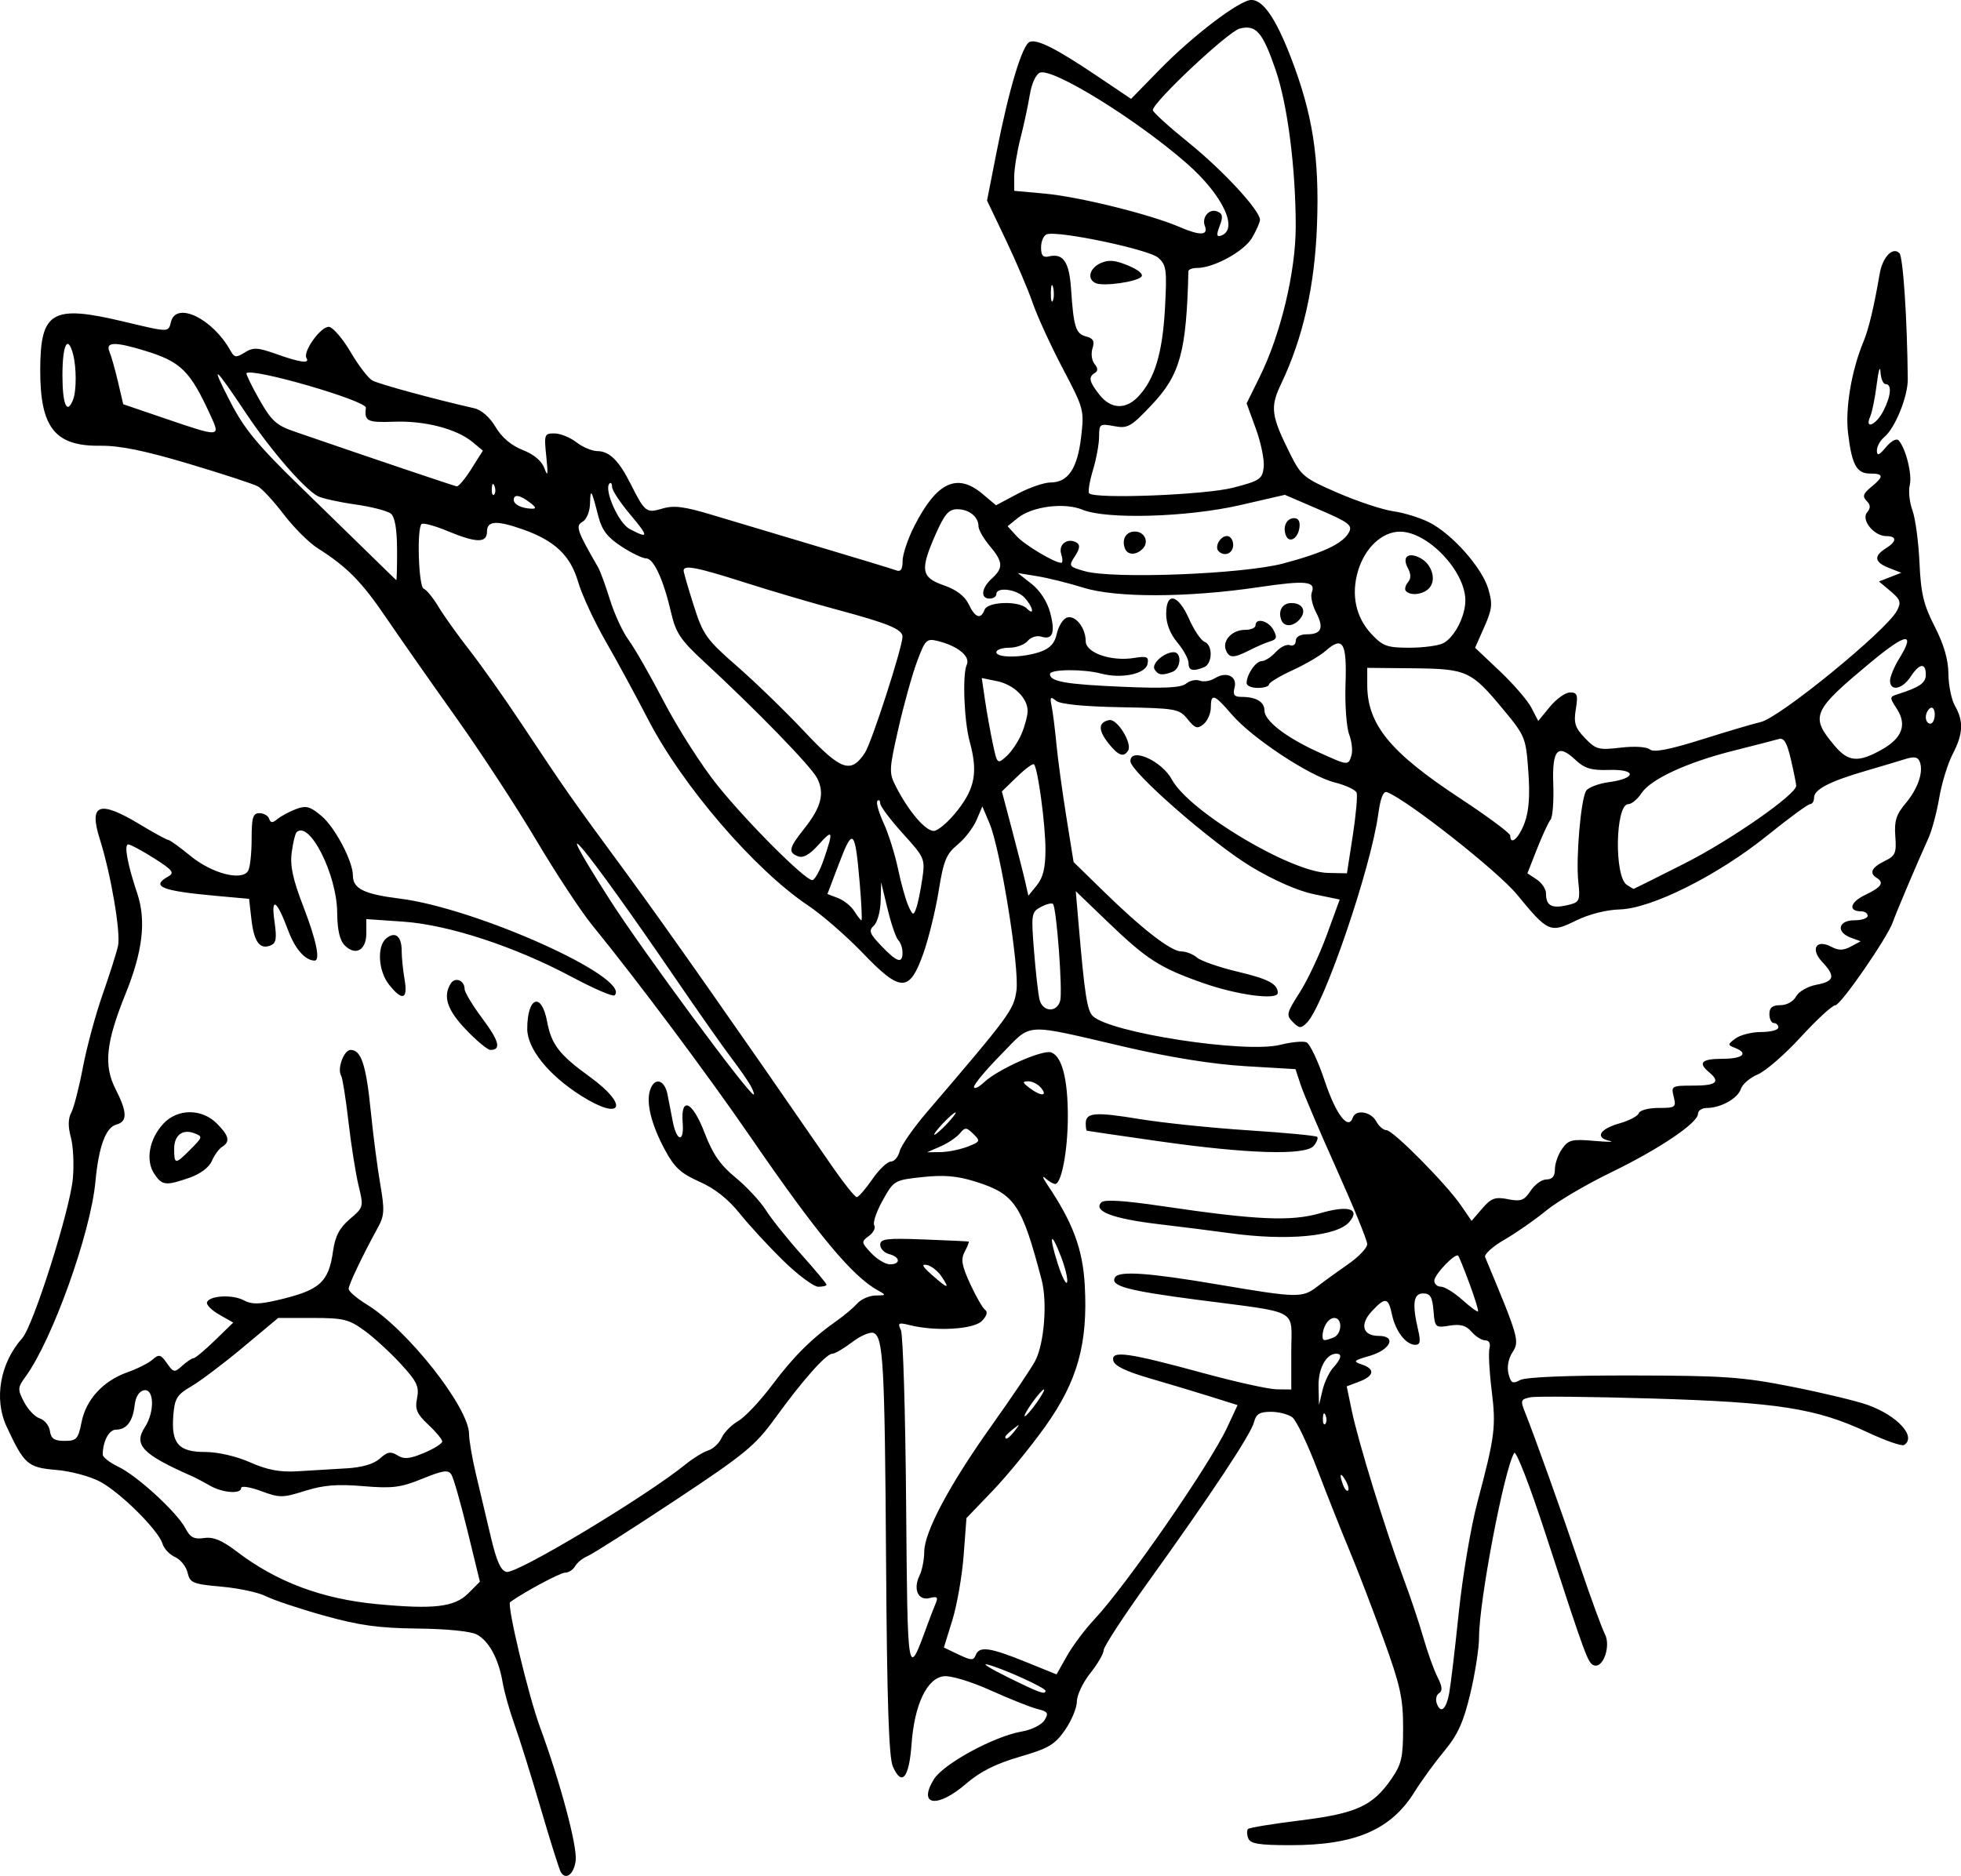 <?xml version="1.0" encoding="UTF-8" standalone="no"?>
<!-- Created with Inkscape (http://www.inkscape.org/) -->

<svg
   width="116.112mm"
   height="111.093mm"
   viewBox="0 0 116.112 111.093"
   version="1.1"
   id="svg5"
   inkscape:version="1.1.2 (0a00cf5339, 2022-02-04)"
   sodipodi:docname="Knight-With-Petronel.svg"
   xmlns:inkscape="http://www.inkscape.org/namespaces/inkscape"
   xmlns:sodipodi="http://sodipodi.sourceforge.net/DTD/sodipodi-0.dtd"
   xmlns="http://www.w3.org/2000/svg"
   xmlns:svg="http://www.w3.org/2000/svg">
  <sodipodi:namedview
     id="namedview7"
     pagecolor="#ffffff"
     bordercolor="#666666"
     borderopacity="1.0"
     inkscape:pageshadow="2"
     inkscape:pageopacity="0.0"
     inkscape:pagecheckerboard="0"
     inkscape:document-units="mm"
     showgrid="false"
     inkscape:zoom="0.70110129"
     inkscape:cx="805.875"
     inkscape:cy="402.9375"
     inkscape:window-width="1920"
     inkscape:window-height="978"
     inkscape:window-x="0"
     inkscape:window-y="39"
     inkscape:window-maximized="1"
     inkscape:current-layer="layer1"
     fit-margin-top="0"
     fit-margin-left="0"
     fit-margin-right="0"
     fit-margin-bottom="0" />
  <defs
     id="defs2" />
  <g
     inkscape:label="Layer 1"
     inkscape:groupmode="layer"
     id="layer1"
     transform="translate(108.167,78.775)">
    <path
       style="fill:#000000;stroke-width:0.265"
       d="m -74.953,32.111 c -0.091,-0.147 -0.628,-1.849 -1.194,-3.784 -0.566,-1.935 -1.266,-4.173 -1.555,-4.973 -0.289,-0.8 -0.607,-1.927 -0.705,-2.504 -0.239,-1.393 -0.8,-2.435 -1.526,-2.829 -0.351,-0.191 -1.778,-0.335 -3.503,-0.354 -2.308,-0.025 -3.457,-0.184 -5.552,-0.769 -1.453,-0.406 -2.992,-0.919 -3.421,-1.141 -0.429,-0.222 -1.616,-0.478 -2.639,-0.57 -1.706,-0.153 -1.872,-0.222 -2.012,-0.829 -0.084,-0.364 -0.417,-0.779 -0.741,-0.924 -0.324,-0.144 -0.66,-0.501 -0.747,-0.794 -0.233,-0.785 -2.458,-3.002 -3.674,-3.662 -0.592,-0.321 -1.749,-0.632 -2.626,-0.706 -1.679,-0.142 -1.883,-0.321 -2.931,-2.571 -0.76,-1.634 -0.382,-3.761 0.931,-5.234 0.652,-0.731 2.829,-7.602 2.995,-9.453 0.075,-0.834 0.021,-1.933 -0.12,-2.444 -0.172,-0.624 -0.165,-1.099 0.023,-1.45 0.154,-0.287 0.464,-1.493 0.689,-2.68 0.225,-1.187 0.749,-3.126 1.164,-4.31 0.415,-1.184 0.828,-2.483 0.917,-2.887 0.172,-0.78 -0.421,-4.255 -1.081,-6.337 -0.66,-2.082 -0.032,-2.312 2.367,-0.865 0.844,0.509 1.606,0.925 1.693,0.925 0.087,0 0.681,0.429 1.321,0.953 1.262,1.034 3.024,1.492 3.4,0.884 0.116,-0.187 0.211,-1.035 0.211,-1.882 0,-1.292 0.075,-1.541 0.463,-1.541 0.255,0 0.513,0.149 0.574,0.331 0.087,0.257 0.196,0.261 0.494,0.015 0.21,-0.173 0.702,-0.437 1.093,-0.585 0.602,-0.229 0.833,-0.167 1.51,0.402 0.807,0.679 1.864,2.688 1.864,3.542 0,0.765 0.671,1.093 2.762,1.353 4.558,0.566 13.755,4.707 12.731,5.731 -0.094,0.094 -1.233,-0.397 -2.532,-1.091 -3.366,-1.799 -7.303,-3.09 -9.984,-3.274 l -2.183,-0.15 v 0.839 c 0,1 -0.635,1.359 -1.274,0.721 -0.303,-0.303 -0.443,-0.909 -0.452,-1.954 -0.019,-2.265 -1.659,-5.495 -2.409,-4.745 -0.079,0.079 -0.207,0.616 -0.284,1.193 -0.105,0.786 0.067,1.589 0.684,3.188 0.77,1.996 1.025,3.214 0.675,3.214 -0.555,0 -1.159,-0.684 -1.564,-1.773 -0.681,-1.831 -1.032,-2.063 -0.814,-0.54 0.147,1.028 0.101,1.289 -0.251,1.424 -0.63,0.242 -0.967,-0.233 -1.119,-1.578 l -0.134,-1.19 -1.886,-0.17 c -3.318,-0.299 -3.967,-0.559 -2.893,-1.16 0.379,-0.212 0.248,-0.378 -0.846,-1.071 -0.712,-0.451 -1.399,-0.821 -1.528,-0.821 -0.265,0 -0.053,1.161 0.529,2.897 0.541,1.615 0.33,3.429 -0.697,5.967 -1.159,2.866 -1.3,4.224 -0.584,5.628 0.695,1.363 0.708,1.924 0.048,2.096 -0.631,0.165 -1.049,1.304 -1.243,3.388 -0.282,3.038 -2.554,9.379 -4.136,11.541 -0.473,0.647 -0.479,0.748 -0.089,1.503 0.23,0.445 0.65,0.883 0.934,0.973 0.283,0.09 0.553,0.426 0.598,0.746 0.064,0.451 0.26,0.583 0.868,0.583 0.712,0 0.806,-0.104 1.007,-1.119 0.265,-1.339 1.287,-2.444 2.728,-2.949 0.57,-0.2 1.232,-0.535 1.472,-0.744 0.385,-0.337 0.485,-0.312 0.852,0.213 0.392,0.56 0.444,0.568 0.907,0.149 0.27,-0.245 0.571,-0.445 0.669,-0.445 0.098,0 0.666,-0.475 1.264,-1.055 l 1.087,-1.055 -0.82,-0.467 c -0.451,-0.257 -0.782,-0.586 -0.735,-0.731 0.129,-0.403 1.51,-0.48 2.18,-0.122 0.465,0.249 0.902,0.246 2.008,-0.013 2.501,-0.587 3.011,-1.039 3.278,-2.908 0.127,-0.884 0.383,-1.371 0.995,-1.892 0.815,-0.693 0.821,-0.716 0.514,-1.984 -0.171,-0.706 -0.439,-2.404 -0.597,-3.773 -0.157,-1.369 -0.352,-2.597 -0.432,-2.727 -0.252,-0.408 0.159,-1.53 0.56,-1.53 0.627,0 0.916,0.879 1.192,3.621 0.143,1.428 0.397,3.381 0.564,4.34 0.259,1.489 0.241,1.856 -0.119,2.514 -0.944,1.722 -1.759,3.431 -1.754,3.68 0.003,0.146 0.49,0.562 1.083,0.926 2.399,1.472 6.046,6.1 6.047,7.673 1.43e-4,0.364 0.185,1.435 0.41,2.381 0.225,0.946 0.621,2.613 0.878,3.704 0.342,1.447 0.594,2.008 0.932,2.073 0.626,0.121 8.261,-4.47 10.616,-6.383 0.437,-0.355 1.033,-0.719 1.325,-0.811 0.292,-0.091 0.65,-0.428 0.794,-0.748 0.144,-0.32 0.586,-0.768 0.982,-0.995 0.396,-0.227 1.303,-1.19 2.015,-2.14 1.268,-1.692 2.356,-2.77 3.864,-3.829 0.414,-0.291 0.941,-0.738 1.171,-0.992 0.23,-0.255 0.718,-0.467 1.086,-0.471 0.632,-0.008 0.639,-0.024 0.14,-0.299 -1.527,-0.841 -3.576,-3.307 -7.539,-9.073 -2.553,-3.715 -6.713,-9.282 -9.4,-12.58 -0.652,-0.8 -2.14,-3.063 -3.306,-5.027 -1.166,-1.965 -3.308,-5.239 -4.758,-7.276 -1.451,-2.037 -3.302,-4.681 -4.114,-5.876 -1.464,-2.154 -2.318,-3.02 -4.074,-4.132 -0.501,-0.318 -1.396,-1.211 -1.988,-1.986 -0.592,-0.775 -1.281,-1.523 -1.53,-1.663 -0.25,-0.14 -2.093,-0.744 -4.097,-1.342 -2.61,-0.779 -4.094,-1.082 -5.231,-1.068 -2.701,0.035 -3.575,-1.066 -3.568,-4.497 0.007,-3.459 0.697,-3.864 4.891,-2.868 2.792,0.663 2.685,0.663 2.854,0.015 0.318,-1.215 2.462,-0.177 3.506,1.697 0.243,0.437 0.342,0.452 0.858,0.129 0.503,-0.314 0.761,-0.301 1.877,0.095 1.411,0.501 1.99,0.58 1.781,0.242 -0.241,-0.391 0.887,-1.94 1.348,-1.851 0.241,0.046 0.812,0.723 1.271,1.504 0.458,0.781 1.034,1.531 1.279,1.669 0.379,0.212 3.657,1.105 6.034,1.644 0.426,0.097 0.92,0.531 1.262,1.11 0.363,0.616 0.929,1.096 1.605,1.361 0.678,0.267 1.131,0.652 1.295,1.101 0.191,0.527 0.216,0.361 0.105,-0.698 -0.139,-1.33 -0.119,-1.389 0.486,-1.383 0.348,0.003 0.93,0.239 1.294,0.523 0.364,0.285 0.921,0.52 1.238,0.523 0.722,0.007 1.272,0.55 1.978,1.952 0.843,1.674 0.925,1.736 1.887,1.449 0.669,-0.2 1.301,-0.118 2.967,0.387 1.164,0.352 4.001,1.201 6.305,1.886 2.304,0.685 4.357,1.31 4.564,1.389 0.266,0.102 0.376,-0.06 0.376,-0.554 0,-0.384 0.307,-1.305 0.683,-2.046 1.329,-2.623 2.538,-3.199 4.047,-1.929 l 0.802,0.675 1.267,-0.675 c 0.697,-0.371 1.577,-0.675 1.956,-0.675 1.039,0 1.594,-0.819 1.813,-2.675 0.19,-1.615 0.169,-1.695 -1.088,-4.083 -0.705,-1.34 -1.505,-3.083 -1.777,-3.874 -0.272,-0.791 -0.992,-2.479 -1.599,-3.751 l -1.104,-2.313 0.556,-2.831 c 0.739,-3.766 1.53,-6.397 1.973,-6.567 0.452,-0.173 1.585,0.405 4.064,2.074 l 1.935,1.303 1.682,-1.724 c 1.971,-2.02 4.752,-4.135 5.438,-4.135 0.699,0 1.449,1.09 2.34,3.4 1.293,3.354 1.697,5.941 1.549,9.925 -0.135,3.638 -0.826,6.689 -2.139,9.443 -0.646,1.356 -0.579,1.854 0.558,4.133 0.641,1.285 0.811,1.423 2.82,2.293 1.176,0.509 2.655,0.999 3.286,1.087 0.632,0.089 1.59,0.386 2.129,0.661 1.352,0.69 3.105,2.663 3.481,3.918 0.272,0.908 0.242,1.205 -0.231,2.274 l -0.544,1.23 1.466,1.386 c 0.806,0.762 1.647,1.737 1.869,2.167 l 0.404,0.781 0.695,-0.846 c 0.382,-0.465 0.919,-0.845 1.193,-0.843 0.426,0.002 0.475,0.143 0.338,0.987 -0.134,0.828 -0.048,1.102 0.541,1.717 0.646,0.674 0.812,0.719 2.105,0.566 0.823,-0.097 1.543,-0.053 1.739,0.106 0.237,0.191 1.151,0.014 3.113,-0.603 1.528,-0.481 3.076,-0.939 3.44,-1.017 1.115,-0.242 7.461,-5.425 8.075,-6.595 0.263,-0.501 0.21,-0.662 -0.379,-1.157 l -0.684,-0.576 0.661,-0.257 0.661,-0.257 -0.728,-0.285 c -0.862,-0.338 -0.924,-0.7 -0.198,-1.154 0.662,-0.413 0.68,-0.732 0.041,-0.732 -0.732,0 -1.512,-0.958 -1.142,-1.404 0.218,-0.263 0.21,-0.441 -0.03,-0.685 -0.257,-0.261 -0.201,-0.431 0.271,-0.817 0.763,-0.624 0.751,-0.799 -0.057,-0.799 -0.804,0 -1.083,-0.508 -1.31,-2.386 -0.177,-1.459 0.202,-3.715 0.911,-5.42 0.311,-0.747 0.628,-2.077 0.962,-4.026 0.169,-0.987 0.771,-1.617 1.167,-1.22 0.219,0.219 0.46,3.846 0.496,7.462 0.01,1.028 -0.753,2.906 -1.398,3.438 -0.242,0.2 -0.436,0.557 -0.431,0.794 0.007,0.332 0.13,0.285 0.54,-0.207 0.306,-0.367 0.623,-0.536 0.749,-0.397 0.424,0.468 0.812,2.032 0.657,2.649 -0.086,0.344 -0.015,1.014 0.159,1.49 0.174,0.476 0.361,1.867 0.417,3.092 0.083,1.836 0.242,2.503 0.903,3.793 0.545,1.064 0.804,1.961 0.811,2.8 0.005,0.679 0.18,1.532 0.387,1.895 0.522,0.913 0.487,1.662 -0.132,2.85 -0.291,0.558 -0.649,1.722 -0.797,2.588 -0.148,0.866 -0.431,1.931 -0.629,2.368 -0.642,1.413 -1.945,4.484 -2.117,4.992 -0.312,0.916 -3.087,4.93 -3.411,4.935 -0.177,0.002 -1.094,0.846 -2.037,1.874 -0.943,1.028 -2.093,2.028 -2.554,2.22 -0.461,0.193 -0.912,0.581 -1.002,0.864 -0.177,0.557 -1.193,1.123 -2.017,1.123 -0.284,0 -0.517,0.153 -0.517,0.34 0,0.543 -2.294,2.09 -5.159,3.479 -1.455,0.705 -3.182,1.723 -3.836,2.262 -0.655,0.539 -1.763,1.311 -2.463,1.716 -0.7,0.405 -1.216,0.87 -1.148,1.034 1.981,4.74 2.05,4.979 1.629,5.622 -0.25,0.382 -0.346,0.882 -0.245,1.283 0.141,0.561 0.242,0.616 0.691,0.376 0.33,-0.177 2.806,-0.278 6.653,-0.271 5.426,0.01 6.506,0.086 9.434,0.666 1.819,0.36 3.84,0.846 4.49,1.079 1.772,0.634 2.918,1.899 2.15,2.374 -0.131,0.081 -1.113,-0.263 -2.183,-0.764 -3.008,-1.41 -5.301,-1.768 -12.731,-1.991 -3.604,-0.108 -6.841,-0.141 -7.193,-0.074 -0.576,0.11 -0.612,0.192 -0.359,0.822 0.596,1.489 2.166,5.878 3.279,9.167 0.64,1.892 1.304,3.706 1.475,4.033 0.366,0.699 -0.095,2.034 -0.64,1.855 -0.36,-0.118 -0.483,-0.45 -2.877,-7.801 -0.928,-2.849 -1.743,-4.95 -1.852,-4.774 -0.589,0.954 -2.08,8.771 -2.08,10.909 0,0.643 -0.233,2.145 -0.518,3.338 -0.404,1.692 -0.741,2.438 -1.533,3.39 -0.558,0.671 -1.355,1.766 -1.77,2.433 -1.401,2.249 -3.506,3.153 -7.341,3.153 -1.872,0 -2.379,-0.083 -2.504,-0.408 -0.086,-0.225 -0.092,-0.472 -0.014,-0.551 0.078,-0.078 1.47,-0.307 3.093,-0.507 3.313,-0.409 4.284,-0.85 5.392,-2.45 0.607,-0.876 0.698,-1.274 0.698,-3.048 0,-1.751 -0.166,-2.499 -1.174,-5.277 -0.646,-1.78 -1.548,-4.13 -2.005,-5.221 -0.457,-1.091 -1.307,-3.235 -1.89,-4.762 -0.582,-1.528 -1.251,-2.927 -1.485,-3.109 -0.235,-0.182 -0.807,-0.331 -1.273,-0.331 -0.666,0 -0.88,0.131 -1.002,0.617 -0.178,0.711 -2.545,4.284 -6.29,9.496 -1.435,1.997 -2.609,3.796 -2.609,3.999 0,0.202 -0.357,0.817 -0.794,1.366 -0.437,0.549 -0.794,1.303 -0.794,1.676 0,0.372 -0.315,1.132 -0.701,1.688 -0.605,0.873 -0.972,1.09 -2.693,1.59 -1.404,0.408 -2.334,0.875 -3.152,1.583 -1.707,1.477 -2.885,1.329 -1.929,-0.242 0.56,-0.921 3.584,-2.565 5.228,-2.843 0.561,-0.095 1.158,-0.393 1.326,-0.662 0.264,-0.423 0.209,-0.514 -0.408,-0.666 -0.393,-0.097 -1.639,-0.592 -2.77,-1.101 -1.177,-0.529 -2.364,-0.889 -2.778,-0.841 -1.002,0.115 -1.743,1.678 -1.913,4.031 -0.145,2.009 -0.586,2.525 -1.112,1.299 -0.231,-0.538 -0.342,-3.914 -0.395,-11.994 -0.079,-11.894 -0.163,-13.441 -0.748,-13.665 -0.201,-0.077 -0.769,0.168 -1.263,0.545 -0.494,0.377 -1.022,0.685 -1.173,0.685 -0.365,0 -1.754,1.565 -3.38,3.809 -1.188,1.639 -1.794,2.137 -5.952,4.891 -2.547,1.687 -4.867,3.164 -5.157,3.284 -0.29,0.119 -0.623,0.389 -0.741,0.599 -0.117,0.21 -0.384,0.382 -0.593,0.382 -0.286,0 -2.413,1.14 -3.253,1.743 -0.209,0.15 1.076,5.527 1.773,7.42 1.193,3.239 2.207,7.031 2.108,7.882 -0.092,0.792 -0.573,1.184 -0.868,0.708 z m 52.602,-10.673 c 0.087,-0.475 0.34,-2.612 0.563,-4.751 0.223,-2.138 0.715,-5.055 1.095,-6.482 1.046,-3.934 1.116,-4.481 0.846,-6.656 -0.137,-1.107 -0.195,-2.224 -0.127,-2.481 0.075,-0.285 -0.024,-0.468 -0.252,-0.468 -0.206,0 -0.57,-0.228 -0.808,-0.506 -0.323,-0.378 -0.654,-0.47 -1.302,-0.365 -0.847,0.137 -0.871,0.115 -0.953,-0.883 -0.067,-0.82 -0.19,-1.024 -0.613,-1.024 -0.58,0 -0.661,0.61 -0.292,2.183 0.155,0.662 0.115,0.86 -0.175,0.86 -0.55,0 -1.167,-0.801 -1.377,-1.786 -0.219,-1.031 -0.389,-1.061 -1.186,-0.212 -0.739,0.786 -0.555,1.469 0.395,1.469 1.087,0 0.712,0.823 -0.54,1.185 -0.951,0.275 -0.998,0.326 -0.463,0.505 0.808,0.269 0.749,0.68 -0.146,1.018 l -0.741,0.28 0.309,1.483 c 0.377,1.81 2.013,7.117 3.027,9.818 0.41,1.091 0.949,2.699 1.199,3.572 0.25,0.873 0.629,1.931 0.843,2.35 0.281,0.551 0.306,0.814 0.09,0.947 -0.164,0.101 -0.222,0.383 -0.13,0.625 0.239,0.622 0.556,0.332 0.741,-0.678 z m -23.911,-0.084 c 0,-0.181 -2.533,-1.328 -3.44,-1.557 -0.364,-0.092 0.172,0.243 1.191,0.745 1.909,0.941 2.249,1.064 2.249,0.811 z m 2.881,-4.219 c 1.898,-2.02 6.836,-9.155 7.874,-11.377 l 0.618,-1.323 -1.519,-0.478 c -0.835,-0.263 -2.472,-0.756 -3.636,-1.094 -1.478,-0.43 -2.144,-0.754 -2.208,-1.073 -0.121,-0.607 0.869,-0.467 5.383,0.763 1.892,0.515 3.827,0.942 4.299,0.947 l 0.86,0.01 v -2.22 c 0,-2.626 0.614,-2.284 -5.561,-3.092 -4.183,-0.547 -5.187,-0.822 -4.871,-1.333 0.241,-0.391 1.991,-0.268 6.093,0.427 4.725,0.801 4.995,0.806 5.885,0.117 0.387,-0.299 1.209,-0.895 1.828,-1.325 0.618,-0.429 1.124,-0.961 1.124,-1.182 0,-0.221 -0.816,-2.218 -1.812,-4.438 -0.997,-2.22 -1.953,-4.461 -2.124,-4.98 l -0.312,-0.945 -2.969,-0.176 c -1.915,-0.114 -4.425,-0.514 -7.07,-1.128 -6.181,-1.434 -5.514,-1.472 -7.384,0.428 -0.886,0.9 -1.612,1.766 -1.612,1.924 0,0.158 0.268,0.036 0.596,-0.272 0.829,-0.779 3.485,-1.955 3.983,-1.764 0.633,0.243 0.978,1.582 0.976,3.793 -10e-4,2.009 -0.375,3.995 -0.752,3.995 -0.11,0 -0.365,-0.149 -0.567,-0.331 -0.211,-0.19 -0.177,-0.049 0.079,0.331 1.535,2.273 2.124,3.848 2.243,5.995 0.191,3.458 -0.428,5.679 -2.329,8.351 -0.857,1.204 -2.26,2.921 -3.117,3.815 l -1.559,1.625 -0.167,2.212 c -0.092,1.216 -0.392,2.941 -0.669,3.832 l -0.502,1.621 0.869,0.415 c 0.75,0.357 0.89,0.362 1.016,0.033 0.208,-0.542 0.831,-0.459 2.938,0.395 l 1.849,0.749 0.616,-1.093 c 0.339,-0.601 1.063,-1.57 1.61,-2.152 z m 7.967,-22.891 c -0.8,-0.112 -2.67,-0.349 -4.155,-0.525 -2.717,-0.323 -3.896,-0.772 -3.385,-1.291 0.179,-0.182 1.335,-0.11 3.572,0.22 5.63,0.833 7.664,0.924 9.395,0.42 1.646,-0.478 2.371,-0.268 1.731,0.503 -0.729,0.878 -3.705,1.158 -7.157,0.673 z m -4.101,-5.43 c -2.328,-0.332 -4.263,-0.615 -4.299,-0.628 -0.036,-0.013 -0.066,-0.206 -0.066,-0.429 0,-0.652 0.544,-0.696 3.191,-0.261 1.373,0.226 4.272,0.526 6.441,0.667 2.169,0.141 4.002,0.315 4.073,0.386 0.071,0.071 -0.021,0.311 -0.205,0.533 -0.48,0.578 -3.911,0.477 -9.133,-0.268 z m -13.772,28.717 c 0.187,-0.509 0.425,-1.126 0.529,-1.37 0.15,-0.353 0.076,-0.414 -0.358,-0.301 -0.683,0.179 -1.001,-0.514 -0.608,-1.324 0.154,-0.318 0.281,-0.951 0.281,-1.407 0.002,-1.18 1.494,-3.977 4.006,-7.505 1.191,-1.673 2.347,-3.389 2.568,-3.813 0.531,-1.019 0.725,-3.464 0.379,-4.786 -1.171,-4.469 -1.588,-5.091 -3.907,-5.821 -1.088,-0.342 -1.871,-0.41 -3.142,-0.274 -1.672,0.179 -1.702,0.196 -2.364,1.381 -0.369,0.66 -0.594,1.324 -0.5,1.476 0.094,0.152 -0.048,0.435 -0.315,0.63 -0.465,0.34 -0.459,0.383 0.138,1.018 0.343,0.365 0.841,0.663 1.106,0.663 0.649,0 0.616,-0.433 -0.046,-0.606 -0.291,-0.076 -0.529,-0.325 -0.529,-0.552 0,-0.354 0.374,-0.399 2.58,-0.315 1.419,0.054 2.614,0.11 2.655,0.124 0.042,0.014 -0.061,0.28 -0.227,0.59 -0.246,0.46 -0.187,0.816 0.319,1.918 0.342,0.744 0.741,1.438 0.888,1.542 0.167,0.118 0.091,0.365 -0.202,0.659 -0.497,0.497 -2.742,0.623 -4.27,0.24 -0.661,-0.166 -0.723,-0.131 -0.52,0.288 0.127,0.262 0.267,4.874 0.31,10.249 0.085,10.464 0.08,10.432 1.231,7.293 z m -27.159,-1.943 0.694,-0.694 -0.727,-2.982 c -0.4,-1.64 -0.83,-3.149 -0.956,-3.353 -0.191,-0.309 -0.477,-0.27 -1.726,0.237 -1.29,0.524 -1.775,0.584 -3.507,0.438 -1.53,-0.129 -2.35,-0.063 -3.436,0.279 -1.33,0.419 -1.505,0.42 -2.604,0.013 -0.648,-0.24 -1.178,-0.323 -1.178,-0.185 0,0.378 -1.101,0.296 -1.852,-0.138 -0.364,-0.21 -0.84,-0.461 -1.058,-0.557 -2.937,-1.292 -3.48,-1.855 -2.794,-2.902 0.589,-0.898 0.556,-2.302 -0.05,-2.187 -0.291,0.055 -0.496,0.381 -0.553,0.879 -0.109,0.962 -0.481,1.453 -1.103,1.453 -0.416,0 -0.778,0.677 -0.789,1.472 -0.002,0.155 0.412,0.48 0.92,0.722 1.115,0.531 3.479,2.7 3.977,3.649 0.285,0.543 0.513,0.662 1.104,0.575 0.547,-0.08 1.059,0.131 1.934,0.798 2.365,1.805 5.047,2.809 8.324,3.118 3.356,0.316 4.573,0.172 5.38,-0.636 z m 51.944,-6.702 c -0.312,-0.536 -0.387,-0.365 -0.132,0.301 0.091,0.236 0.221,0.374 0.289,0.306 0.068,-0.068 -0.002,-0.341 -0.157,-0.607 z m -59.171,-0.703 c 0.951,-0.057 1.64,-0.259 1.999,-0.584 0.443,-0.401 0.642,-0.437 1.042,-0.188 0.389,0.243 0.721,0.213 1.57,-0.144 0.592,-0.249 1.078,-0.553 1.079,-0.677 0.002,-0.124 -0.369,-0.572 -0.823,-0.996 -0.686,-0.641 -0.799,-0.907 -0.666,-1.572 0.136,-0.682 -0.006,-0.982 -0.96,-2.022 -0.616,-0.672 -1.584,-1.56 -2.152,-1.974 -0.922,-0.672 -1.249,-0.752 -3.072,-0.752 h -2.04 l -2.088,1.744 c -1.148,0.959 -2.524,1.998 -3.058,2.308 -0.849,0.494 -0.982,0.709 -1.063,1.725 -0.132,1.658 0.305,2.16 1.882,2.16 0.757,0 1.839,0.249 2.666,0.614 1.028,0.454 1.763,0.592 2.812,0.529 0.781,-0.047 2.073,-0.124 2.871,-0.173 z m 39.593,-2.228 c 0.329,-0.42 0.32,-0.429 -0.1,-0.1 -0.255,0.2 -0.463,0.408 -0.463,0.463 0,0.218 0.217,0.078 0.563,-0.363 z m 18.403,-0.91 c -0.085,-0.211 -0.147,-0.148 -0.16,0.16 -0.011,0.279 0.051,0.435 0.139,0.347 0.088,-0.088 0.097,-0.316 0.021,-0.507 z m -17.114,-0.744 c 0.311,-0.437 0.506,-0.794 0.433,-0.794 -0.073,0 -0.387,0.357 -0.697,0.794 -0.311,0.437 -0.506,0.794 -0.433,0.794 0.073,0 0.387,-0.357 0.697,-0.794 z m 17.564,-2.082 c 0.482,-0.532 0.547,-0.828 0.182,-0.828 -0.596,0 -1.076,0.884 -1.05,1.937 l 0.027,1.106 0.206,-0.871 c 0.113,-0.479 0.399,-1.084 0.634,-1.344 z m 0.01,-1.783 c 0.516,-0.198 0.558,-1.162 0.05,-1.162 -0.347,0 -0.69,0.537 -0.69,1.08 0,0.286 0.082,0.297 0.64,0.082 z m 8.065,-3.178 c -0.316,-0.856 -0.618,-1.606 -0.672,-1.667 -0.168,-0.192 -1.418,1.112 -1.418,1.48 0,0.193 0.177,0.351 0.393,0.351 0.216,0 0.781,0.347 1.257,0.772 0.475,0.425 0.898,0.738 0.94,0.696 0.042,-0.042 -0.183,-0.776 -0.499,-1.632 z m -31.26,-0.432 c -0.217,-0.327 -0.61,-0.638 -0.874,-0.69 -0.344,-0.068 -0.261,0.097 0.296,0.587 0.96,0.844 1.083,0.866 0.578,0.103 z m 7.077,-1.16 c -0.615,-1.61 -0.753,-1.329 -0.199,0.404 0.246,0.769 0.493,1.26 0.55,1.091 0.057,-0.169 -0.101,-0.842 -0.351,-1.495 z m 26.456,-3.422 c 0.772,0.145 0.966,0.072 1.342,-0.502 0.242,-0.369 0.664,-0.671 0.938,-0.671 0.343,0 0.499,-0.189 0.499,-0.603 0,-0.331 0.19,-0.874 0.423,-1.206 0.378,-0.539 0.583,-0.59 1.918,-0.473 0.822,0.072 1.221,0.07 0.885,-0.005 -0.876,-0.195 -0.573,-0.704 0.616,-1.038 0.562,-0.158 1.068,-0.427 1.125,-0.598 0.057,-0.171 0.583,-0.311 1.169,-0.311 1.004,0 1.055,-0.038 0.899,-0.661 -0.161,-0.64 -0.122,-0.661 1.162,-0.661 1.366,0 1.623,-0.219 0.931,-0.794 -0.676,-0.561 -0.444,-0.794 0.794,-0.794 1.208,0 1.571,-0.325 0.728,-0.652 -0.431,-0.167 -0.428,-0.205 0.051,-0.557 0.282,-0.208 0.967,-0.378 1.521,-0.378 0.554,0 1.008,-0.119 1.008,-0.265 0,-0.146 -0.119,-0.265 -0.265,-0.265 -0.146,0 -0.265,-0.238 -0.265,-0.529 0,-0.386 0.176,-0.529 0.652,-0.529 0.377,0 0.769,-0.219 0.929,-0.518 0.154,-0.289 0.686,-0.594 1.2,-0.691 1.071,-0.201 1.147,-0.503 0.344,-1.357 -0.719,-0.765 -0.345,-1.368 0.55,-0.889 0.417,0.223 0.705,0.22 1.143,-0.015 l 0.586,-0.313 -0.586,-0.217 c -0.888,-0.329 -0.747,-1.027 0.208,-1.027 0.437,0 0.794,-0.119 0.794,-0.265 0,-0.146 -0.172,-0.265 -0.381,-0.265 -0.798,0 -0.667,-0.542 0.235,-0.973 0.964,-0.46 1.141,-0.724 0.676,-1.012 -0.453,-0.28 -0.294,-0.618 0.463,-0.987 0.649,-0.316 0.718,-0.476 0.643,-1.476 -0.068,-0.894 0.053,-1.285 0.595,-1.93 0.745,-0.885 1.085,-1.873 0.853,-2.477 -0.113,-0.295 -0.325,-0.332 -0.888,-0.154 -0.407,0.128 -1.454,0.441 -2.327,0.695 -2.103,0.612 -3.043,1.097 -3.043,1.573 0,0.215 -0.104,0.39 -0.232,0.39 -0.127,0 -1.268,0.836 -2.535,1.858 -2.927,2.361 -6.856,4.329 -8.742,4.38 -0.794,0.021 -1.83,0.286 -2.59,0.661 -1.524,0.752 -1.656,0.693 -3.495,-1.547 -1.13,-1.377 -6.484,-5.594 -7.687,-6.056 -0.223,-0.086 -0.39,0.325 -0.521,1.281 -0.442,3.235 -3.22,11.361 -4.229,12.369 -0.351,0.351 -0.445,0.347 -0.832,-0.04 -0.405,-0.405 -0.376,-0.529 0.403,-1.744 0.462,-0.719 1.184,-2.253 1.606,-3.409 l 0.767,-2.101 -1.529,-0.316 c -0.944,-0.195 -2.362,-0.817 -3.706,-1.624 -2.303,-1.384 -7.159,-5.625 -7.159,-6.253 0,-0.851 1.855,-0.028 2.459,1.09 1.017,1.886 7.026,5.481 9.238,5.527 l 1.125,0.023 0.345,-2.234 c 0.19,-1.229 0.291,-2.373 0.226,-2.543 -0.065,-0.17 -0.652,-0.443 -1.305,-0.607 -1.478,-0.372 -4.891,-2.628 -6.084,-4.021 -1.038,-1.212 -1.241,-1.281 -1.241,-0.417 0,0.346 -0.192,0.789 -0.427,0.984 -0.367,0.304 -0.501,0.263 -0.949,-0.289 -0.498,-0.615 -0.674,-0.647 -3.966,-0.709 -2.219,-0.042 -3.582,-0.179 -3.831,-0.386 -0.324,-0.269 -0.365,-0.218 -0.254,0.321 0.073,0.353 0.199,1.356 0.282,2.229 0.082,0.873 0.345,2.807 0.584,4.296 l 0.435,2.709 1.748,1.708 c 2.336,2.282 4.019,3.584 4.637,3.587 0.28,0.001 0.696,0.165 0.926,0.364 0.23,0.199 1.311,0.574 2.402,0.834 1.823,0.434 2.366,0.72 2.377,1.252 0.009,0.452 -2.39,0.137 -4.426,-0.581 -2.59,-0.913 -3.323,-1.386 -5.72,-3.692 l -1.815,-1.746 0.17,1.984 c 0.354,4.123 0.5,5.071 0.833,5.404 0.994,0.994 9.034,2.231 11.106,1.709 0.643,-0.162 1.338,-0.23 1.543,-0.151 0.206,0.079 0.697,1.113 1.091,2.298 0.66,1.981 1.399,2.945 1.66,2.164 0.167,-0.502 1.074,-0.359 1.383,0.217 0.156,0.291 0.431,0.529 0.612,0.529 0.391,0 3.545,3.19 4.422,4.471 l 0.615,0.899 0.626,-0.728 c 0.533,-0.62 0.761,-0.703 1.529,-0.559 z m -23.667,-27.015 c -0.612,-0.778 -0.591,-1.234 0.061,-1.361 0.47,-0.091 1.377,1.384 1.113,1.81 -0.261,0.422 -0.587,0.297 -1.174,-0.449 z m -13.971,25.832 c 0.399,-0.577 0.892,-1.048 1.096,-1.048 0.204,0 0.44,-0.274 0.524,-0.61 0.084,-0.335 0.809,-1.377 1.612,-2.315 4.91,-5.741 5.136,-6.047 5.302,-7.193 0.191,-1.322 -0.94,-8.362 -1.592,-9.906 l -0.426,-1.01 -0.347,0.816 c -0.191,0.449 -0.697,1.104 -1.125,1.455 -0.663,0.545 -0.827,0.946 -1.115,2.739 -0.186,1.155 -0.595,2.822 -0.908,3.704 -0.824,2.315 -1.341,2.311 -3.588,-0.031 -0.959,-0.998 -2.414,-2.265 -3.235,-2.814 -3.176,-2.126 -7.449,-7.098 -9.479,-11.029 -0.714,-1.382 -1.845,-3.466 -2.514,-4.63 -0.669,-1.164 -1.4,-2.742 -1.624,-3.507 -0.458,-1.562 -1.38,-2.437 -3.265,-3.103 -1.566,-0.553 -2.131,-0.519 -2.131,0.127 0,0.691 -0.622,0.681 -2.352,-0.038 -0.75,-0.312 -1.436,-0.495 -1.524,-0.408 -0.288,0.288 -0.172,3.727 0.129,3.827 0.158,0.053 0.552,0.534 0.874,1.069 0.323,0.535 1.145,1.688 1.828,2.561 0.683,0.873 2.06,2.82 3.061,4.327 2.771,4.171 2.827,4.252 6.327,9.015 2.225,3.028 6.45,9.05 12.035,17.151 0.727,1.055 1.411,1.914 1.518,1.908 0.108,-0.005 0.522,-0.482 0.921,-1.058 z m 5.635,-1.928 c 0.759,-0.293 0.779,-0.336 0.348,-0.756 -0.415,-0.406 -0.487,-0.408 -0.804,-0.026 -0.192,0.231 -0.706,0.575 -1.142,0.766 l -0.794,0.346 0.794,-0.01 c 0.437,-0.005 1.156,-0.15 1.598,-0.32 z m -1.201,-1.369 c 0.342,-0.364 0.562,-0.661 0.489,-0.661 -0.073,0 -0.412,0.298 -0.754,0.661 -0.342,0.364 -0.562,0.661 -0.489,0.661 0.073,0 0.412,-0.298 0.754,-0.661 z m -11.627,-2.222 c -0.148,-0.276 -0.663,-1.02 -1.146,-1.654 -0.482,-0.633 -1.976,-2.759 -3.318,-4.723 -5.439,-7.958 -7.809,-10.798 -3.885,-4.657 1.904,2.98 8.22,11.536 8.516,11.536 0.056,0 -0.019,-0.226 -0.167,-0.502 z m 17.183,0.105 c -0.181,-0.218 -0.523,-0.393 -0.76,-0.388 -0.362,0.007 -0.348,0.071 0.083,0.397 0.668,0.506 1.099,0.5 0.677,-0.008 z m 1.135,-5.16 c 0.152,-0.583 -0.216,-5.519 -0.428,-5.731 -0.073,-0.073 -0.396,0.009 -0.718,0.181 -0.559,0.299 -0.578,0.419 -0.404,2.601 0.1,1.258 0.247,2.555 0.327,2.883 0.181,0.742 1.034,0.788 1.223,0.066 z m -9.337,-2.857 c 0,-0.262 -0.112,-0.589 -0.25,-0.728 -0.137,-0.138 -0.422,-0.966 -0.632,-1.839 l -0.382,-1.587 -0.029,1.114 c -0.016,0.613 -0.198,1.268 -0.405,1.455 -0.32,0.291 -0.253,0.469 0.449,1.201 0.934,0.974 1.25,1.071 1.25,0.384 z m -2.532,-4.088 c -0.275,-3.213 -0.404,-3.343 -1.212,-1.217 l -0.702,1.845 0.627,0.238 c 0.345,0.131 0.779,0.481 0.964,0.777 0.185,0.296 0.376,0.539 0.423,0.539 0.048,0 0.003,-0.982 -0.1,-2.183 z m 3.7,-0.247 c 0.179,-1.213 0.154,-1.27 -1.154,-2.715 -0.735,-0.812 -1.336,-1.613 -1.336,-1.782 0,-0.168 -0.073,-0.233 -0.163,-0.143 -0.089,0.089 0.074,0.675 0.362,1.301 0.289,0.626 0.674,1.849 0.856,2.717 0.182,0.868 0.459,1.86 0.616,2.204 0.258,0.566 0.302,0.58 0.461,0.141 0.097,-0.267 0.258,-1.042 0.358,-1.724 z m 38.419,1.478 c 0.49,-0.131 0.544,-0.296 0.43,-1.303 -0.155,-1.379 0.143,-4.899 0.46,-5.41 0.123,-0.2 0.731,-0.432 1.35,-0.516 1.641,-0.223 1.651,-0.773 0.013,-0.723 -1.054,0.032 -1.447,-0.084 -1.984,-0.588 -1.064,-0.999 -1.398,-0.632 -1.323,1.453 0.036,0.993 -0.037,1.929 -0.161,2.079 -0.125,0.15 -0.484,0.927 -0.799,1.725 l -0.572,1.452 0.55,0.365 c 0.303,0.201 0.55,0.569 0.55,0.818 0,0.784 0.373,0.947 1.486,0.648 z m -31.122,-3.245 c -0.002,-1.488 -0.449,-4.81 -0.679,-5.039 -0.067,-0.067 -0.521,0.267 -1.011,0.742 l -0.89,0.863 0.605,2.294 c 0.333,1.262 0.686,2.651 0.784,3.088 l 0.179,0.794 0.507,-0.625 c 0.366,-0.452 0.506,-1.038 0.505,-2.117 z m 37.865,0.819 c 2.699,-1.365 6.587,-4.073 6.587,-4.588 0,-0.108 -0.14,-0.803 -0.311,-1.543 -0.236,-1.022 -0.411,-1.317 -0.728,-1.224 -0.229,0.067 -1.427,0.376 -2.661,0.686 -2.773,0.696 -4.917,1.688 -5.468,2.529 -0.23,0.351 -0.577,0.638 -0.772,0.638 -0.772,0 -0.847,4.303 -0.084,4.787 0.202,0.128 0.379,0.234 0.395,0.236 0.015,0.002 1.385,-0.682 3.043,-1.521 z m -50.985,-0.242 c 0.58,-1.701 0.537,-1.81 -0.331,-0.839 -0.504,0.564 -0.897,0.787 -1.191,0.674 -0.612,-0.235 -0.554,-0.495 0.362,-1.647 1.009,-1.269 1.217,-2.092 0.758,-2.989 -0.355,-0.695 -3.617,-4.051 -6.736,-6.932 -1.339,-1.236 -1.632,-1.675 -1.901,-2.838 -0.455,-1.97 -1.036,-3.24 -1.483,-3.24 -0.213,0 -0.875,-0.32 -1.472,-0.71 -0.827,-0.541 -1.151,-0.967 -1.361,-1.786 -0.41,-1.597 -0.468,-1.687 -0.491,-0.758 -0.012,0.483 -0.203,0.948 -0.444,1.084 -0.431,0.241 -0.336,0.519 0.922,2.7 0.126,0.218 0.444,1.087 0.706,1.931 0.262,0.844 0.76,1.915 1.106,2.381 0.346,0.466 1.291,2.12 2.101,3.675 0.81,1.555 2.219,3.758 3.131,4.895 1.778,2.216 5.199,5.639 5.636,5.639 0.146,0 0.455,-0.557 0.687,-1.238 z m 41.484,-2.136 c 0.262,-0.696 0.33,-1.608 0.227,-3.052 -0.142,-1.996 -0.187,-2.109 -1.456,-3.643 -1.926,-2.327 -2.172,-2.44 -5.354,-2.472 l -2.728,-0.027 -4e-5,1.001 c -9e-5,2.348 1.344,3.995 5.478,6.713 1.644,1.081 2.989,2.08 2.989,2.219 0,0.61 0.503,0.17 0.845,-0.739 z m -33.557,-0.771 c 1.028,-1.319 1.193,-2.272 0.706,-4.058 -0.332,-1.215 -0.438,-3.982 -0.175,-4.544 0.233,-0.497 -0.525,-1.118 -1.725,-1.413 -0.652,-0.16 -0.737,-0.074 -1.224,1.239 -0.288,0.776 -0.784,2.563 -1.103,3.971 -0.554,2.449 -0.559,2.598 -0.126,3.44 0.746,1.448 1.731,2.6 2.223,2.6 0.254,0 0.895,-0.555 1.424,-1.234 z m -5.489,-3.407 c 0.392,-0.598 2.217,-6.246 2.217,-6.86 0,-0.44 -0.855,-0.792 -3.888,-1.604 -1.427,-0.382 -3.872,-1.102 -5.433,-1.6 -2.874,-0.916 -3.646,-1.066 -3.639,-0.707 0.002,0.109 0.273,1.041 0.601,2.072 0.553,1.734 0.745,2.002 2.576,3.601 1.088,0.95 2.882,2.691 3.987,3.868 2.165,2.307 2.744,2.506 3.58,1.23 z m 9.265,-1.105 c 0.198,-0.468 0.36,-1.08 0.36,-1.36 0,-0.767 -0.818,-1.561 -1.82,-1.765 l -0.894,-0.182 0.188,1.285 c 0.104,0.707 0.309,1.859 0.457,2.56 0.265,1.259 0.275,1.268 0.809,0.794 0.297,-0.264 0.702,-0.864 0.9,-1.332 z m 19.532,1.283 c 0.086,-0.272 0.026,-0.837 -0.134,-1.257 -0.16,-0.419 -0.256,-1.766 -0.214,-2.993 0.084,-2.452 -0.158,-2.852 -1.181,-1.947 -0.317,0.281 -1.201,0.798 -1.965,1.149 -0.764,0.351 -1.389,0.73 -1.389,0.841 0,0.111 -0.298,0.202 -0.661,0.202 -0.364,0 -0.661,-0.127 -0.661,-0.282 0,-0.514 0.542,-1.306 0.894,-1.306 0.191,0 0.566,-0.242 0.834,-0.538 0.268,-0.296 0.644,-0.479 0.835,-0.405 0.191,0.073 0.347,-0.042 0.347,-0.255 0,-0.236 0.254,-0.389 0.646,-0.389 0.88,0 1.039,-0.368 0.557,-1.298 -0.223,-0.432 -0.339,-0.959 -0.257,-1.172 0.26,-0.678 -0.338,-0.738 -3.168,-0.318 -4.178,0.62 -8.405,0.632 -10.346,0.028 -0.873,-0.272 -2.106,-0.578 -2.74,-0.681 l -1.152,-0.187 0.815,0.638 c 0.494,0.387 0.927,1.052 1.098,1.688 0.323,1.199 0.158,1.655 -0.52,1.44 -0.26,-0.082 -0.619,0.031 -0.804,0.254 -0.184,0.222 -0.677,0.403 -1.096,0.403 -0.419,0 -0.761,0.119 -0.761,0.265 0,0.35 1.562,0.338 2.59,-0.02 0.59,-0.206 0.865,-0.504 0.99,-1.076 0.096,-0.435 0.358,-0.862 0.584,-0.949 0.495,-0.19 1.127,0.592 1.127,1.392 0,0.692 1.506,1.213 2.87,0.993 0.762,-0.123 0.873,-0.073 0.791,0.354 -0.113,0.592 -1.538,0.892 -2.733,0.575 -1.069,-0.284 -3.044,-0.267 -3.044,0.026 0,0.446 0.932,0.609 4.293,0.753 2.491,0.107 3.471,0.058 3.767,-0.188 0.22,-0.183 0.585,-0.261 0.811,-0.174 0.226,0.087 0.628,0.022 0.894,-0.144 0.685,-0.428 1.34,-0.113 1.164,0.559 -0.11,0.419 -0.018,0.545 0.396,0.545 0.881,0 1.375,0.29 1.375,0.809 0,0.607 1.27,1.589 3.175,2.455 1.795,0.816 1.782,0.815 1.973,0.211 z m -11.655,-5.102 c -0.203,-0.328 0.566,-1.018 1.134,-1.018 0.491,0 0.431,0.969 -0.072,1.162 -0.606,0.233 -0.849,0.2 -1.062,-0.144 z m 2.009,-0.385 c 0,-0.234 -0.298,-0.779 -0.661,-1.211 -0.424,-0.503 -0.661,-1.112 -0.661,-1.692 0,-1.33 0.705,-1.174 1.357,0.301 0.293,0.663 0.704,1.272 0.911,1.351 0.511,0.196 0.48,1.315 -0.041,1.515 -0.671,0.258 -0.904,0.189 -0.904,-0.264 z m 2.211,-0.769 c -0.215,-0.561 0.38,-1.187 1.129,-1.187 0.346,0 0.629,-0.119 0.629,-0.265 0,-0.473 0.767,-0.279 1.06,0.269 0.232,0.434 0.197,0.56 -0.189,0.675 -0.261,0.078 -0.811,0.314 -1.223,0.525 -0.948,0.485 -1.214,0.482 -1.406,-0.017 z m 3.28,-1.783 c -0.199,-0.54 0.075,-0.992 0.601,-0.992 0.656,0 0.908,0.461 0.513,0.938 -0.392,0.473 -0.95,0.5 -1.114,0.055 z m 35.558,7.686 c 1.219,-0.685 1.507,-1.478 0.881,-2.433 -0.425,-0.649 -0.423,-0.692 0.044,-0.84 1.328,-0.423 1.682,-0.668 1.682,-1.166 0,-0.726 -0.378,-0.673 -0.902,0.127 -0.489,0.746 -1.215,0.884 -1.215,0.23 0,-0.237 0.248,-0.833 0.551,-1.323 0.969,-1.569 0.414,-1.509 -1.617,0.175 -3.554,2.947 -3.689,3.251 -2.218,4.999 0.813,0.966 1.4,1.015 2.793,0.232 z m 3.137,-2.079 c 0,-0.3 -0.119,-0.471 -0.265,-0.381 -0.146,0.09 -0.265,0.335 -0.265,0.545 0,0.21 0.119,0.381 0.265,0.381 0.146,0 0.265,-0.245 0.265,-0.545 z m -29.09,-4.226 c 0.667,-0.357 1.311,-1.627 1.297,-2.559 -0.026,-1.725 -2.22,-4.026 -3.853,-4.041 -1.064,-0.009 -2.087,0.939 -2.5,2.317 -0.422,1.41 -0.14,2.745 0.79,3.742 0.675,0.722 0.926,0.813 2.258,0.813 0.824,0 1.728,-0.123 2.008,-0.272 z m -2.217,-3.077 c -0.096,-0.096 -0.048,-0.326 0.107,-0.512 0.198,-0.238 0.197,-0.494 -0.003,-0.868 -0.354,-0.662 0.034,-0.959 0.753,-0.575 0.669,0.358 0.948,1.256 0.542,1.745 -0.331,0.399 -1.095,0.513 -1.398,0.21 z m -24.954,1.1 c 0.186,-0.486 2.032,-0.544 2.497,-0.079 0.486,0.486 0.378,-0.077 -0.12,-0.627 -0.462,-0.511 -1.679,-0.669 -1.679,-0.219 0,0.146 -0.179,0.265 -0.397,0.265 -0.562,0 -0.492,-0.626 0.132,-1.191 0.692,-0.626 0.668,-0.986 -0.132,-1.936 -0.364,-0.432 -0.661,-0.953 -0.661,-1.158 0,-0.56 -0.559,-1.007 -1.258,-1.007 -0.501,0 -0.75,0.286 -1.27,1.463 -0.945,2.136 -0.876,2.575 0.475,3.043 0.744,0.258 1.239,0.634 1.47,1.116 0.388,0.812 0.715,0.926 0.944,0.331 z m -34.787,-3.555 c -0.004,-1.22 -0.127,-1.935 -0.366,-2.134 -0.198,-0.165 -1.152,-0.411 -2.119,-0.548 -0.967,-0.137 -1.963,-0.358 -2.212,-0.492 -0.804,-0.43 -2.803,-2.74 -4.251,-4.913 -1.903,-2.855 -2.141,-3.026 -0.92,-0.661 0.832,1.613 1.62,2.564 4.205,5.077 1.75,1.701 3.717,3.62 4.372,4.264 0.655,0.644 1.215,1.187 1.244,1.207 0.029,0.02 0.051,-0.79 0.048,-1.799 z m 52.469,0.815 c 2.376,-0.629 3.537,-1.179 3.894,-1.845 0.223,-0.417 -0.005,-0.59 -1.77,-1.349 l -2.025,-0.871 -2.654,0.611 c -3.118,0.717 -7.92,0.856 -9.331,0.27 -1.064,-0.442 -2.98,-0.197 -3.826,0.489 l -0.604,0.489 0.527,0.583 c 0.474,0.525 2.248,1.585 2.651,1.585 0.088,0 0.085,-0.239 -0.008,-0.53 -0.181,-0.57 0.402,-0.984 0.928,-0.659 0.204,0.126 0.171,0.365 -0.11,0.793 -0.389,0.594 -0.372,0.621 0.581,0.892 1.668,0.474 9.362,0.175 11.749,-0.457 z m -9.376,-0.899 c -0.197,-0.536 0.073,-0.992 0.588,-0.992 0.587,0 0.866,0.622 0.462,1.026 -0.393,0.393 -0.899,0.377 -1.05,-0.034 z m 5.551,0.173 c -0.257,-0.257 0.096,-0.9 0.495,-0.9 0.203,0 0.369,0.238 0.369,0.529 0,0.498 -0.515,0.719 -0.864,0.371 z m 3.978,-0.955 c -0.189,-0.513 0.054,-1.003 0.498,-1.003 0.253,0 0.363,0.205 0.309,0.575 -0.097,0.659 -0.62,0.937 -0.807,0.429 z m -38.817,-1.219 c -0.591,-0.701 -1.074,-1.435 -1.074,-1.632 0,-0.197 -0.068,-0.29 -0.151,-0.207 -0.35,0.35 0.529,2.346 1.187,2.694 1.149,0.609 1.155,0.469 0.038,-0.855 z m -5.953,-0.719 c -0.586,-0.444 -0.942,-0.499 -0.942,-0.146 0,0.274 0.466,0.503 1.058,0.522 0.296,0.009 0.266,-0.087 -0.117,-0.376 z m -2.084,-0.967 c -0.084,-0.211 -0.147,-0.148 -0.16,0.16 -0.011,0.279 0.051,0.435 0.139,0.347 0.088,-0.088 0.097,-0.316 0.021,-0.507 z m 43.74,0.098 c 1.577,-0.408 1.727,-0.509 1.807,-1.211 0.048,-0.422 -0.16,-1.445 -0.462,-2.274 l -0.55,-1.508 0.772,-1.562 c 1.249,-2.526 2.136,-6.229 2.136,-8.915 2.7e-4,-3.465 -0.485,-7.233 -1.198,-9.296 -0.769,-2.227 -1.152,-2.665 -2.119,-2.422 -0.681,0.171 -5.156,4.374 -5.144,4.831 0.003,0.12 0.964,0.991 2.135,1.937 2.018,1.63 4.209,4.002 4.209,4.558 0,0.14 -0.208,0.616 -0.463,1.056 -0.464,0.803 -2.267,1.794 -3.263,1.794 -0.279,0 -0.509,0.089 -0.512,0.198 -0.116,4.775 -0.488,6.13 -2.174,7.913 -1.235,1.305 -1.417,1.408 -2.229,1.256 -0.84,-0.158 -0.884,-0.127 -0.884,0.615 0,0.43 -0.165,1.33 -0.367,2 -0.202,0.67 -0.301,1.285 -0.22,1.365 0.35,0.35 6.869,0.094 8.525,-0.335 z m -45.103,-1.12 0.677,-1.072 -0.607,-0.506 c -0.942,-0.785 -2.826,-1.275 -4.642,-1.209 -1.604,0.059 -1.777,-0.026 -1.677,-0.823 0.052,-0.416 -6.689,-2.375 -7.072,-2.055 -0.046,0.038 0.292,0.736 0.752,1.549 0.715,1.267 1.012,1.541 2.068,1.905 4.196,1.448 9.464,3.227 9.63,3.253 0.107,0.017 0.5,-0.452 0.872,-1.042 z m -15.42,-3.095 c -1.252,-2.739 -1.765,-3.243 -3.984,-3.917 -1.726,-0.524 -2.276,-0.502 -2.029,0.08 0.108,0.255 0.335,1.058 0.505,1.786 l 0.309,1.323 2.5,0.853 c 3.228,1.102 3.259,1.1 2.699,-0.126 z m 99.013,-0.318 c 0.463,-0.895 0.524,-1.601 0.139,-1.601 -0.146,0 -0.282,-0.327 -0.303,-0.728 -0.021,-0.4 -0.12,-0.073 -0.22,0.728 -0.1,0.8 -0.274,1.664 -0.386,1.918 -0.355,0.802 0.34,0.516 0.771,-0.318 z M -103.837,-55.117 c 0.204,-0.532 0.201,-1.918 -0.006,-2.69 -0.316,-1.181 -0.627,-0.558 -0.627,1.257 0,1.747 0.274,2.368 0.633,1.434 z m 63.073,-0.18 c 0.964,-1.027 1.432,-2.573 1.575,-5.215 0.124,-2.289 0.088,-2.564 -0.396,-2.999 -0.55,-0.493 -5.972,-1.63 -6.608,-1.386 -0.183,0.07 -0.332,0.418 -0.332,0.773 0,0.48 0.118,0.617 0.463,0.534 0.848,-0.203 1.205,0.32 1.313,1.922 0.152,2.268 0.275,2.658 0.891,2.818 0.426,0.111 0.514,0.276 0.378,0.706 -0.098,0.308 -0.043,0.723 0.121,0.921 0.206,0.248 0.213,0.414 0.022,0.532 -0.401,0.248 -0.346,0.51 0.271,1.295 0.673,0.856 1.556,0.893 2.303,0.098 z m -2.521,-6.708 c -0.536,-0.235 -0.379,-0.884 0.286,-1.187 0.47,-0.214 0.86,-0.18 1.634,0.144 0.624,0.261 0.923,0.52 0.772,0.67 -0.303,0.303 -2.242,0.571 -2.693,0.373 z m -2.529,0.235 c -0.067,-0.257 -0.126,-0.111 -0.132,0.326 -0.005,0.437 0.05,0.647 0.122,0.468 0.072,-0.179 0.077,-0.536 0.01,-0.794 z m 8.987,-3.628 c -0.194,-0.506 0.252,-1.037 0.722,-0.857 0.336,0.129 0.368,0.301 0.157,0.855 -0.201,0.529 -0.185,0.667 0.069,0.583 1.083,-0.361 0.117,-2.41 -2.016,-4.278 -2.974,-2.604 -7.933,-5.67 -8.697,-5.377 -0.236,0.091 -0.491,0.645 -0.598,1.301 -0.102,0.629 -0.352,1.793 -0.556,2.588 -0.203,0.795 -0.369,1.819 -0.369,2.277 v 0.832 l 1.786,0.162 c 2.053,0.187 6.258,1.227 8.004,1.979 1.226,0.529 1.718,0.507 1.498,-0.065 z m -24.938,61.302 c -0.861,-0.837 -2.029,-2.101 -2.596,-2.81 -0.687,-0.859 -1.484,-1.49 -2.388,-1.889 -1.102,-0.487 -1.487,-0.842 -2.048,-1.886 -0.803,-1.495 -1.122,-2.771 -0.882,-3.529 0.253,-0.798 0.864,-0.646 1.039,0.259 0.084,0.437 0.222,1.15 0.306,1.584 0.233,1.206 0.683,1.278 0.589,0.094 -0.129,-1.626 0.583,-1.291 1.311,0.618 0.468,1.226 0.922,1.879 1.815,2.611 0.655,0.537 1.466,1.408 1.802,1.937 0.336,0.529 1.281,1.71 2.1,2.625 0.819,0.915 1.49,1.719 1.49,1.786 0,0.067 -0.219,0.122 -0.487,0.122 -0.268,0 -1.191,-0.685 -2.052,-1.521 z m -37.277,-5.182 c -0.518,-0.79 -0.284,-2.056 0.545,-2.95 0.837,-0.903 2.273,-0.91 3.167,-0.016 0.729,0.729 0.807,1.078 0.311,1.388 -0.186,0.116 -0.458,0.492 -0.605,0.835 -0.161,0.376 -0.683,0.768 -1.315,0.988 -1.422,0.495 -1.634,0.47 -2.103,-0.245 z m 2.101,-1.378 c 0.789,-0.789 0.795,-0.811 0.277,-1.01 -0.692,-0.265 -1.191,0.119 -1.191,0.918 0,0.935 0.065,0.941 0.914,0.092 z m 23.149,-3.251 c -1.913,-1.219 -3.161,-2.78 -3.157,-3.948 0.008,-1.896 0.843,-2.199 1.176,-0.426 0.256,1.366 0.716,1.961 2.525,3.272 2.38,1.724 1.913,2.668 -0.544,1.102 z m -6.778,-3.886 c -1.121,-1.17 -1.389,-1.98 -0.906,-2.741 0.259,-0.409 0.819,-0.181 0.819,0.332 0,0.183 0.473,0.967 1.051,1.742 0.999,1.338 1.132,1.862 0.476,1.862 -0.162,0 -0.81,-0.538 -1.44,-1.195 z m -4.566,-2.677 c -0.635,-0.807 -0.722,-2.269 -0.163,-2.733 0.53,-0.44 0.915,-0.133 0.915,0.727 -2.7e-5,0.395 0.078,1.165 0.173,1.711 0.206,1.183 -0.139,1.293 -0.924,0.295 z"
       id="path1950" />
  </g>
</svg>
